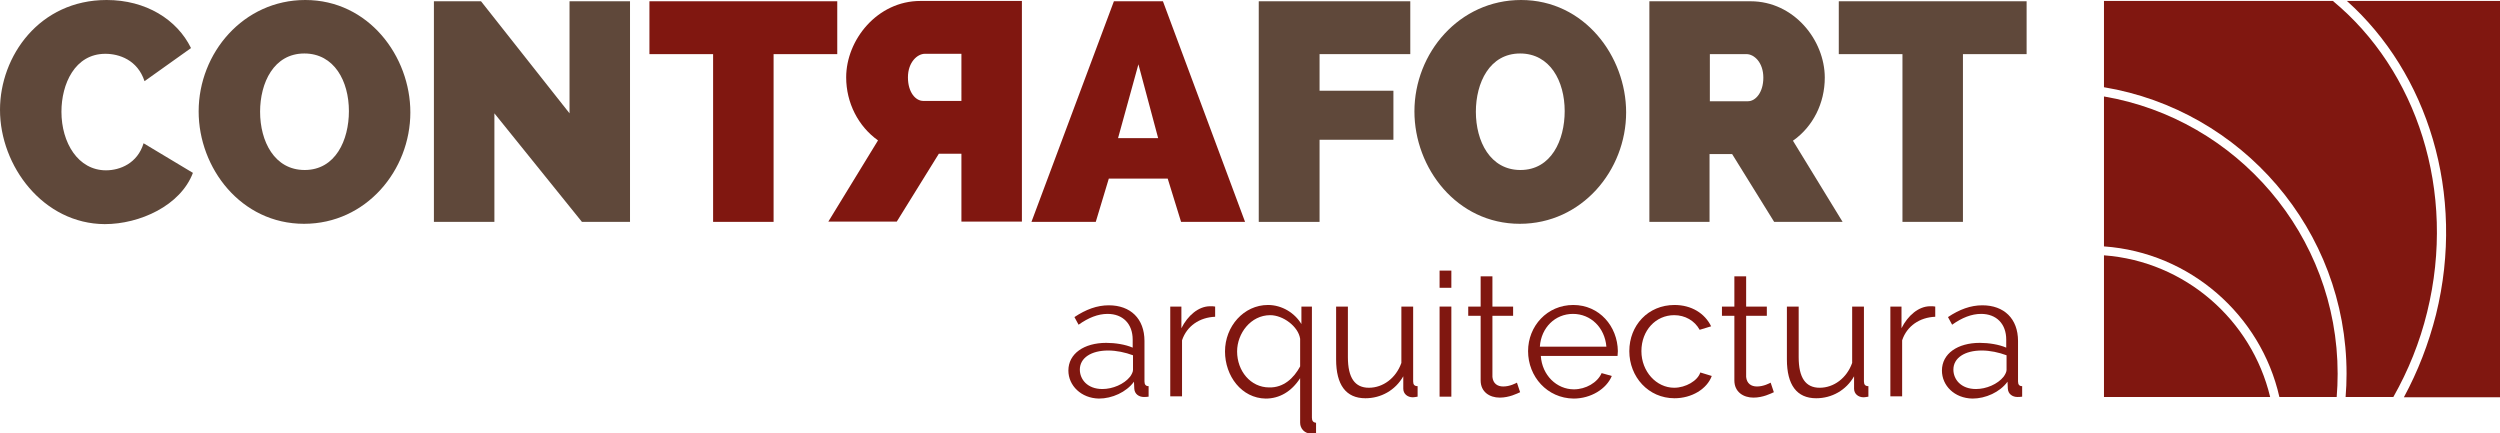 <!-- Generator: Adobe Illustrator 18.0.0, SVG Export Plug-In  -->
<svg version="1.1"
	 xmlns="http://www.w3.org/2000/svg" xmlns:xlink="http://www.w3.org/1999/xlink" xmlns:a="http://ns.adobe.com/AdobeSVGViewerExtensions/3.0/"
	 x="0px" y="0px" width="785.3px" height="136.1px" viewBox="0 0 785.3 136.1" enable-background="new 0 0 785.3 136.1"
	 xml:space="preserve">
<defs>
</defs>
<g>
	<g>
		<path fill-rule="evenodd" clip-rule="evenodd" fill="#801710" d="M660.9,30.3v47.1c27,1.9,49.3,21.6,55.1,47.3h18
			c0.2-2.4,0.3-4.8,0.3-7.3C734.3,73.8,702.5,37.4,660.9,30.3z"/>
		<path fill-rule="evenodd" clip-rule="evenodd" fill="#801710" d="M660.9,80.2v44.5h52.2C707.3,100.5,686.4,82.1,660.9,80.2z"/>
		<path fill-rule="evenodd" clip-rule="evenodd" fill="#801710" d="M732.8,0.3h-71.9v27.1c43.2,7.2,76.2,44.8,76.2,90
			c0,2.5-0.1,4.9-0.3,7.3h15c4.7-8.3,8.3-17.2,10.6-26.6C771.8,60,759.1,22,732.8,0.3z"/>
		<path fill-rule="evenodd" clip-rule="evenodd" fill="#801710" d="M737.2,0.3c25.3,22.6,37.4,60.5,28,98.5
			c-2.3,9.1-5.7,17.9-10.1,26h30.3V0.3H737.2z"/>
	</g>
	<g>
		<g>
			<path opacity="0.85" fill="#432918" d="M33.5,0C45.8,0,55.6,6.1,60,15.1L45.4,25.5c-2.2-6.7-8-8.6-12.3-8.6
				c-9.6,0-13.8,9.5-13.8,18.2c0,9.7,5.2,18.4,14,18.4c4.4,0,9.9-2.2,11.8-8.5l15.5,9.3c-3.9,10.3-16.7,16.1-27.7,16.1
				C13.6,70.3,0,52.2,0,34.5C0,17.6,12.4,0,33.5,0z"/>
			<path opacity="0.85" fill="#432918" d="M62.4,35c0-18.4,14.1-35,33.5-35c19.9,0,33,17.7,33,35.3c0,18.2-13.9,35-33.4,35
				C75.7,70.3,62.4,52.8,62.4,35z M95.7,53.4c9.7,0,13.9-9.4,13.9-18.5c0-9.4-4.6-18.1-14-18.1c-9.6,0-13.9,9.2-13.9,18.3
				C81.7,44.4,86.2,53.4,95.7,53.4z"/>
			<path opacity="0.85" fill="#432918" d="M155.3,35.6v34.1h-19V0.4h14.8l27.8,35.2V0.4h19v69.3h-15.1L155.3,35.6z"/>
			<path fill="#801710" d="M263,17H243v52.7h-19V17h-20V0.4h59V17z"/>
			<path fill="#801710" d="M324,69.7l25.9-69.3h15.4l25.8,69.3H371l-4.2-13.6h-18.5l-4.1,13.6H324z M357.6,20.2l-6.4,23.2h12.6
				L357.6,20.2z"/>
			<path opacity="0.85" fill="#432918" d="M395.4,69.7V0.4h47.6V17h-28.5v11.5h23.2v15.4h-23.2v25.8H395.4z"/>
			<path opacity="0.85" fill="#432918" d="M444.3,35c0-18.4,14.1-35,33.5-35c19.9,0,33,17.7,33,35.3c0,18.2-13.9,35-33.4,35
				C457.6,70.3,444.3,52.8,444.3,35z M477.6,53.4c9.7,0,13.9-9.4,13.9-18.5c0-9.4-4.6-18.1-14-18.1c-9.6,0-13.9,9.2-13.9,18.3
				C463.6,44.4,468.1,53.4,477.6,53.4z"/>
			<path opacity="0.85" fill="#432918" d="M518.1,69.7V0.4h31.8c13.6,0,23.3,12.2,23.3,24c0,8-3.7,15.4-10,19.8l15.6,25.5h-21.5
				l-13.2-21.3h-7.1v21.3H518.1z M537.1,31.8h12c2.3,0,4.8-2.7,4.8-7.4c0-4.8-2.9-7.4-5.3-7.4h-11.5V31.8z"/>
			<path opacity="0.85" fill="#432918" d="M636.5,17h-19.9v52.7h-19V17h-20V0.4h59V17z"/>
		</g>
		<g>
			<path fill="#801710" d="M302,69.6V48.3h-7.1l-13.2,21.3h-21.5l15.6-25.5c-6.2-4.4-10-11.8-10-19.8c0-11.8,9.8-24,23.3-24H321
				v69.3H302z M302,16.9h-11.5c-2.3,0-5.3,2.6-5.3,7.4c0,4.7,2.4,7.4,4.8,7.4h12V16.9z"/>
		</g>
	</g>
	<g>
		<path fill="#801710" d="M335.6,116.4c0-5.3,4.9-8.7,11.9-8.7c2.8,0,6,0.5,8.3,1.5v-2.5c0-5-3.1-8.1-7.9-8.1c-3,0-6,1.2-9.1,3.4
			l-1.3-2.4c3.6-2.4,7.1-3.7,10.8-3.7c6.8,0,11.2,4.2,11.2,11.2v12.7c0,1,0.4,1.5,1.3,1.5v3.3c-0.6,0.1-1.1,0.1-1.5,0.1
			c-1.5,0-2.9-0.9-3-2.6l-0.1-2.2c-2.4,3.3-6.9,5.3-11,5.3C339.6,125.1,335.6,121.1,335.6,116.4z M355,118.3
			c0.5-0.7,0.9-1.5,0.9-2.1v-4.6c-2.4-0.9-5.2-1.5-7.8-1.5c-5.3,0-8.9,2.3-8.9,6c0,3,2.3,6.1,7.1,6.1
			C349.5,122.2,353.1,120.7,355,118.3z"/>
		<path fill="#801710" d="M381.7,99.5c-4.9,0.2-8.9,2.9-10.4,7.4v17.6h-3.7V96.3h3.5v6.8c2-4,5.4-6.9,9-6.9c0.7,0,1.2,0,1.6,0.1
			V99.5z"/>
		<path fill="#801710" d="M384.8,110.4c0-7.9,5.9-14.6,13.5-14.6c4.4,0,8.4,2.5,10.5,6v-5.5h3.3v34.9c0,1,0.4,1.5,1.3,1.6v3.2
			c-0.5,0.1-1.1,0.2-1.6,0.2c-1.9,0-3.4-1.5-3.4-3.4v-14c-2.7,4.2-6.5,6.4-10.8,6.4C390,125.1,384.8,118.1,384.8,110.4z
			 M408.4,115.1v-8.7c-0.6-3.9-5.4-7.4-9.4-7.4c-6.1,0-10.4,5.7-10.4,11.4c0,6.1,4.2,11.3,10.1,11.3
			C403.2,121.8,406.4,118.8,408.4,115.1z"/>
		<path fill="#801710" d="M419.7,112.9V96.3h3.7v15.9c0,6.5,2.2,9.6,6.6,9.6c4.4,0,8.5-3,10.2-7.8V96.3h3.7v23.5
			c0,1,0.4,1.5,1.4,1.5v3.3c-0.7,0.1-1.1,0.2-1.5,0.2c-1.7,0-3-1.1-3-2.7v-3.9c-2.5,4.4-7,6.9-11.9,6.9
			C422.8,125.1,419.7,120.9,419.7,112.9z"/>
		<path fill="#801710" d="M452.2,90.4v-5.4h3.7v5.4H452.2z M452.2,124.5V96.3h3.7v28.3H452.2z"/>
		<path fill="#801710" d="M477.5,123.2c-0.9,0.4-3.4,1.7-6.4,1.7c-3.2,0-6-1.8-6-5.4V99.2h-3.9v-2.9h3.9v-9.5h3.7v9.5h6.5v2.9h-6.5
			v19.2c0.2,2.1,1.6,3,3.4,3c2.1,0,3.9-1,4.3-1.2L477.5,123.2z"/>
		<path fill="#801710" d="M480,110.3c0-7.9,6-14.5,14.2-14.5c8.2,0,13.9,6.7,14,14.5c0,0.5-0.1,1.2-0.1,1.5h-24.1
			c0.4,6.1,5,10.5,10.4,10.5c3.7,0,7.4-2.1,8.7-5.1l3.2,0.9c-1.7,4.1-6.6,7.1-12,7.1C486,125.1,480,118.3,480,110.3z M504.6,108.9
			c-0.5-6-4.9-10.3-10.5-10.3s-10,4.3-10.4,10.3H504.6z"/>
		<path fill="#801710" d="M526,95.8c5.3,0,9.5,2.6,11.5,6.7l-3.6,1.1c-1.6-2.9-4.6-4.6-8-4.6c-5.8,0-10.3,4.8-10.3,11.3
			c0,6.4,4.7,11.5,10.3,11.5c3.6,0,7.4-2.2,8.2-4.8l3.6,1.1c-1.5,4.1-6.3,7-11.7,7c-8.2,0-14.2-6.7-14.2-14.8S517.7,95.8,526,95.8z"
			/>
		<path fill="#801710" d="M557.2,123.2c-0.9,0.4-3.4,1.7-6.4,1.7c-3.2,0-6-1.8-6-5.4V99.2h-3.9v-2.9h3.9v-9.5h3.7v9.5h6.5v2.9h-6.5
			v19.2c0.2,2.1,1.6,3,3.4,3c2.1,0,3.9-1,4.3-1.2L557.2,123.2z"/>
		<path fill="#801710" d="M561.3,112.9V96.3h3.7v15.9c0,6.5,2.2,9.6,6.6,9.6c4.4,0,8.5-3,10.2-7.8V96.3h3.7v23.5
			c0,1,0.4,1.5,1.4,1.5v3.3c-0.7,0.1-1.1,0.2-1.5,0.2c-1.7,0-3-1.1-3-2.7v-3.9c-2.5,4.4-7,6.9-11.9,6.9
			C564.4,125.1,561.3,120.9,561.3,112.9z"/>
		<path fill="#801710" d="M607.9,99.5c-4.9,0.2-8.9,2.9-10.4,7.4v17.6h-3.7V96.3h3.5v6.8c2-4,5.4-6.9,9-6.9c0.7,0,1.2,0,1.6,0.1
			V99.5z"/>
		<path fill="#801710" d="M610,116.4c0-5.3,4.9-8.7,11.9-8.7c2.8,0,6,0.5,8.3,1.5v-2.5c0-5-3.1-8.1-7.9-8.1c-3,0-6,1.2-9.1,3.4
			l-1.3-2.4c3.6-2.4,7.1-3.7,10.8-3.7c6.8,0,11.2,4.2,11.2,11.2v12.7c0,1,0.4,1.5,1.3,1.5v3.3c-0.6,0.1-1.1,0.1-1.5,0.1
			c-1.5,0-2.9-0.9-3-2.6l-0.1-2.2c-2.4,3.3-6.9,5.3-11,5.3C613.9,125.1,610,121.1,610,116.4z M629.4,118.3c0.5-0.7,0.9-1.5,0.9-2.1
			v-4.6c-2.4-0.9-5.2-1.5-7.8-1.5c-5.3,0-8.9,2.3-8.9,6c0,3,2.3,6.1,7.1,6.1C623.9,122.2,627.5,120.7,629.4,118.3z"/>
	</g>
</g>
</svg>